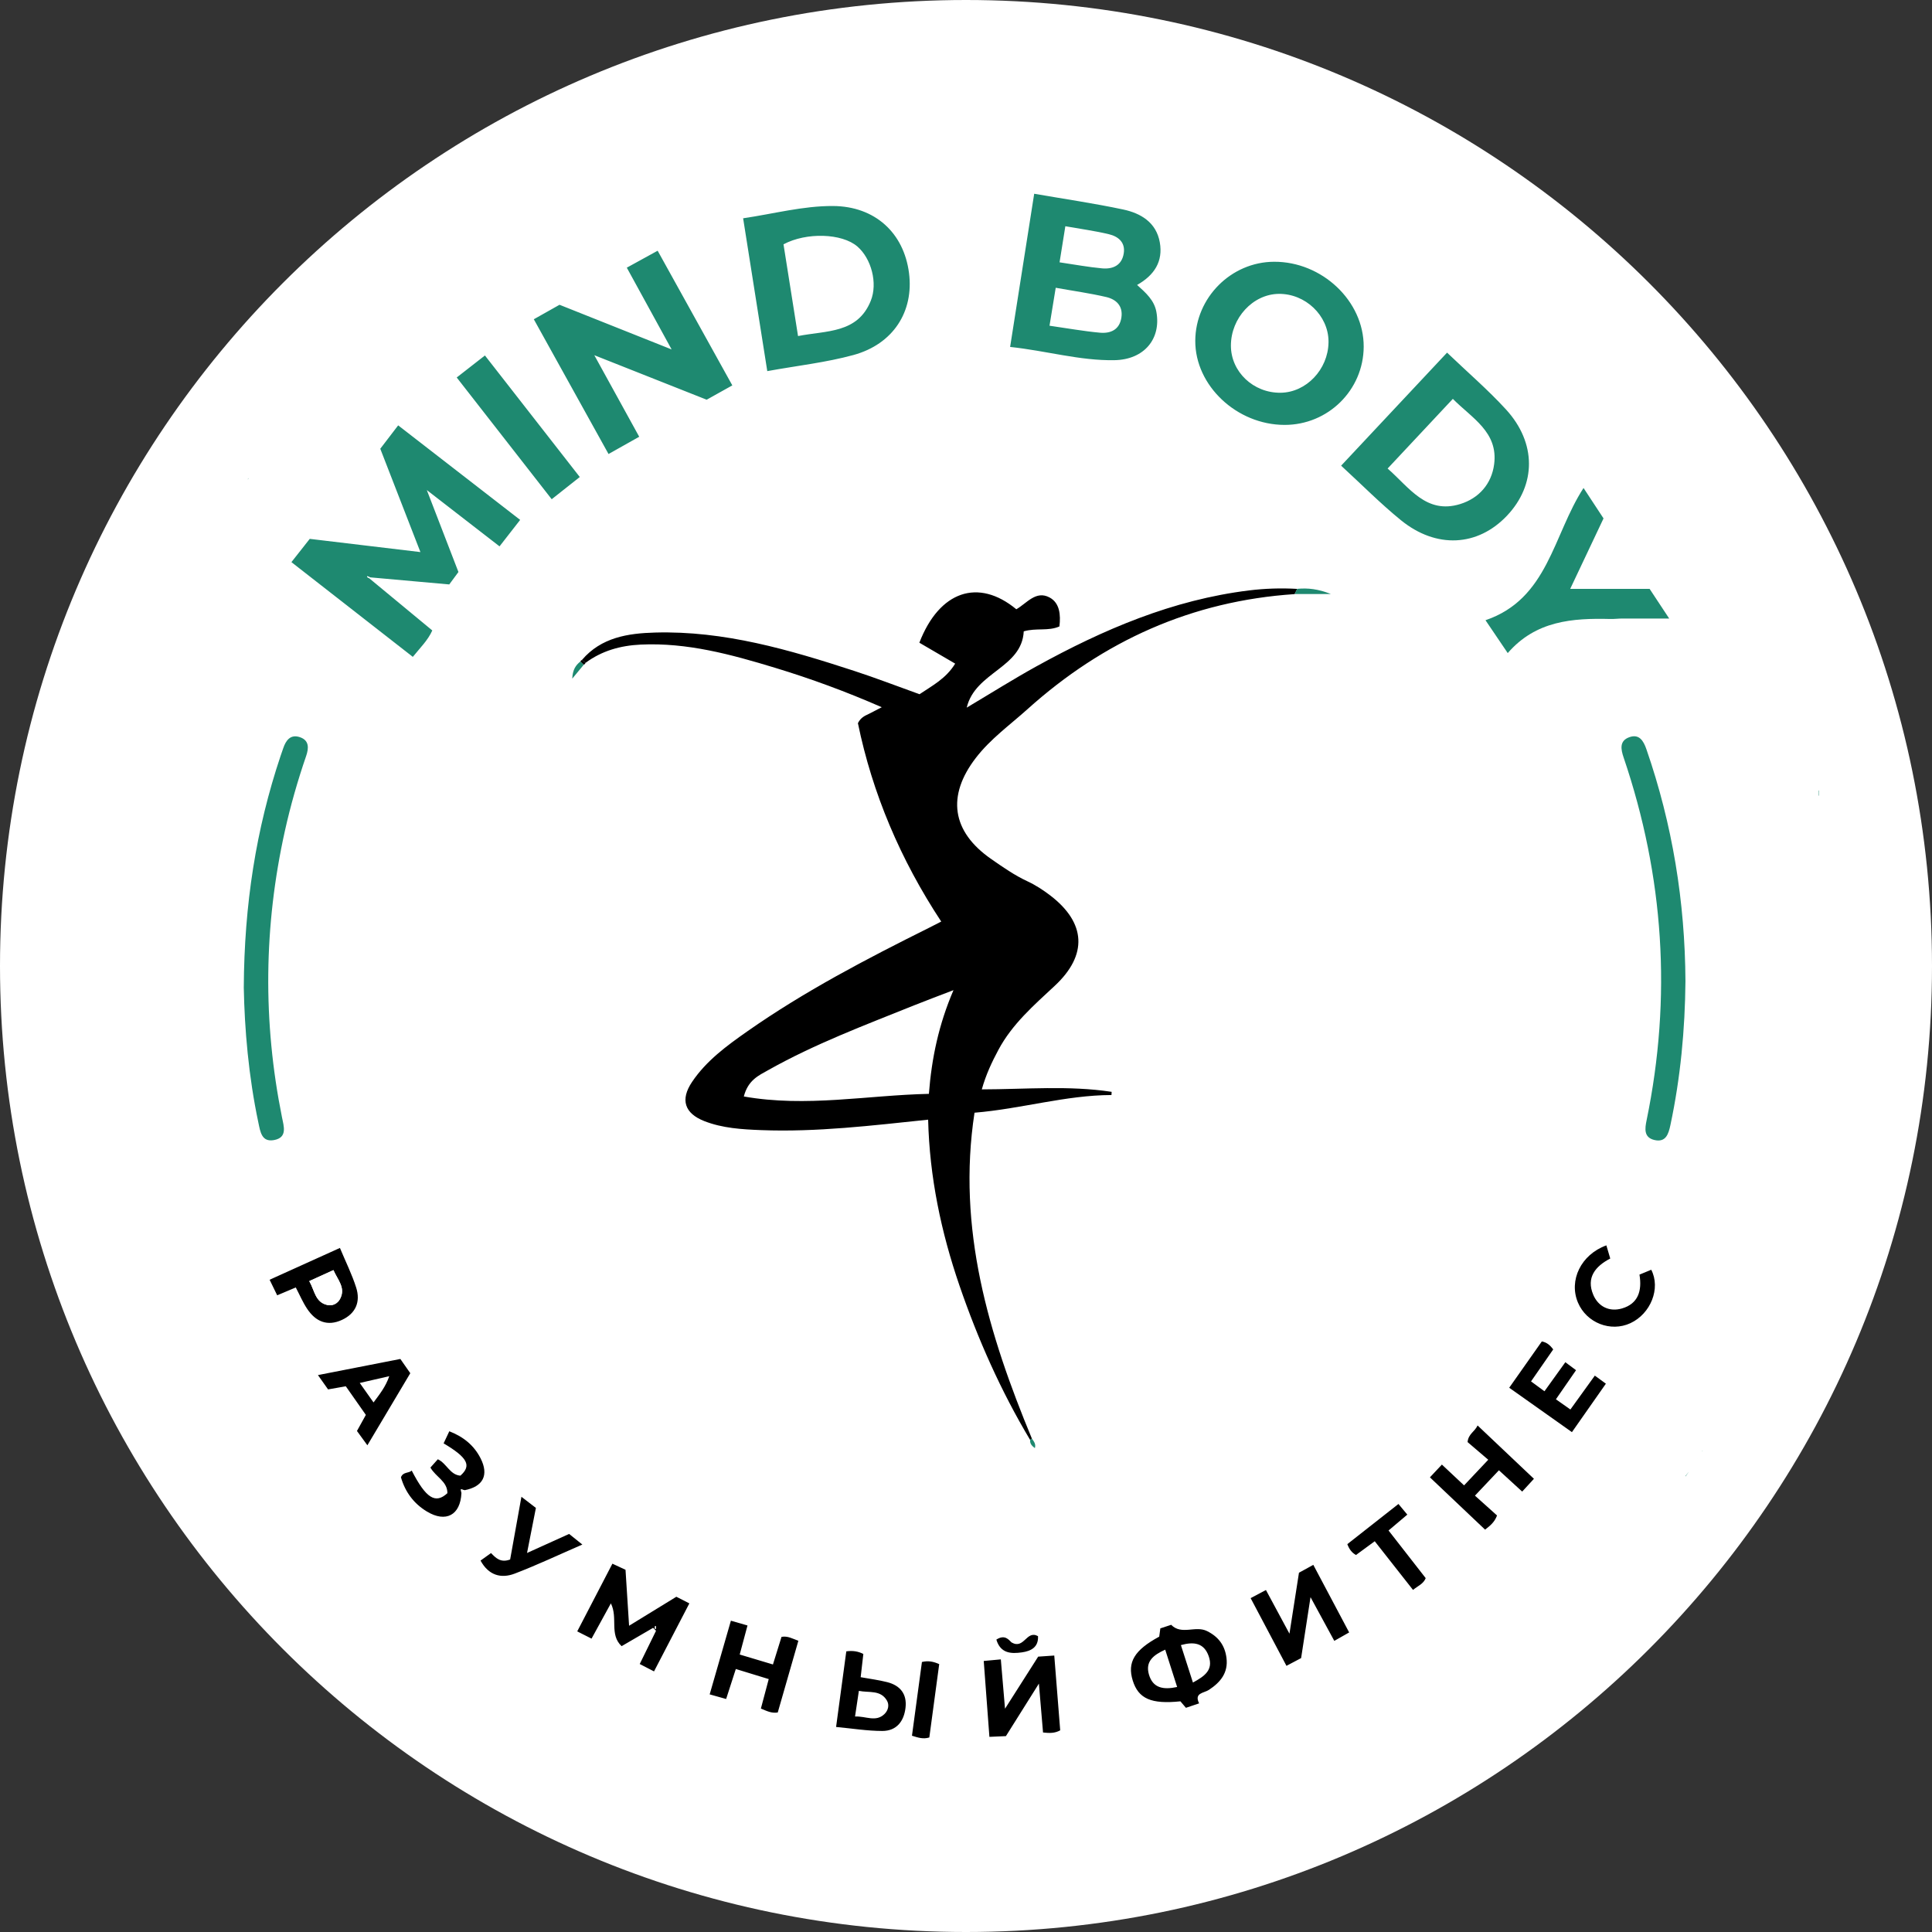 <?xml version="1.0" encoding="UTF-8"?> <svg xmlns="http://www.w3.org/2000/svg" width="189" height="189" viewBox="0 0 189 189" fill="none"><rect x="0" y="0" width="189" height="189" fill="#333333" stroke="none"/><path d="M94.5 189C146.691 189 189 146.691 189 94.5C189 42.309 146.691 0 94.5 0C42.309 0 0 42.309 0 94.5C0 146.691 42.309 189 94.5 189Z" fill="white"></path><path d="M108.733 107.122C104.244 107.136 99.936 108.471 95.333 108.852C93.596 120.181 96.719 130.55 100.945 140.73C100.89 140.775 100.832 140.82 100.777 140.865C97.915 136.083 95.667 131.021 93.859 125.756C92.061 120.517 90.933 115.145 90.796 109.533C85.298 110.106 79.904 110.765 74.46 110.555C72.576 110.482 70.688 110.371 68.909 109.677C66.961 108.915 66.53 107.577 67.703 105.837C69.098 103.763 71.091 102.307 73.099 100.898C78.708 96.966 84.761 93.812 90.878 90.765C91.262 90.573 91.643 90.374 92.077 90.153C88.084 84.091 85.342 77.62 83.926 70.744C84.228 70.147 84.656 70.008 85.045 69.813C85.387 69.642 85.724 69.464 86.26 69.185C82.732 67.642 79.305 66.386 75.809 65.324C71.53 64.025 67.224 62.843 62.674 63.058C60.7 63.153 58.881 63.657 57.28 64.846C57.165 64.748 57.049 64.654 56.934 64.556C58.818 62.351 61.431 61.954 64.073 61.88C70.838 61.689 77.231 63.565 83.571 65.634C85.689 66.325 87.771 67.13 89.953 67.913C91.172 67.088 92.537 66.399 93.441 64.919C92.216 64.204 91.067 63.534 89.937 62.874C91.89 57.812 95.707 56.526 99.423 59.602C100.443 59.021 101.334 57.735 102.669 58.445C103.668 58.976 103.776 60.135 103.639 61.281C102.556 61.767 101.376 61.405 100.149 61.762C99.967 65.361 95.399 65.734 94.571 69.225C96.953 67.808 99.15 66.423 101.421 65.169C107.937 61.576 114.711 58.679 122.186 57.759C123.755 57.567 125.327 57.517 126.904 57.609C126.82 57.78 126.733 57.948 126.649 58.119C116.608 58.787 107.948 62.69 100.514 69.377C98.795 70.923 96.892 72.281 95.46 74.145C92.597 77.862 93.107 81.35 96.953 84.026C98.101 84.825 99.242 85.626 100.525 86.221C101.311 86.586 102.057 87.075 102.748 87.603C106.239 90.279 106.42 93.417 103.19 96.43C101.137 98.343 99.019 100.178 97.67 102.704C97.031 103.897 96.456 105.114 96.046 106.57C100.33 106.562 104.554 106.171 108.747 106.81C108.741 106.915 108.736 107.02 108.731 107.128L108.733 107.122ZM93.275 96.863C91.787 97.436 90.597 97.878 89.419 98.351C84.588 100.294 79.707 102.123 75.152 104.686C74.234 105.201 73.18 105.656 72.765 107.264C78.892 108.347 84.84 107.138 90.87 107.007C91.141 103.508 91.829 100.241 93.275 96.863Z" fill="black"></path><path d="M164.881 95.983C164.839 100.725 164.397 105.422 163.409 110.066C163.22 110.949 162.957 111.788 161.835 111.52C160.791 111.27 160.912 110.4 161.08 109.591C163.559 97.56 162.781 85.734 158.835 74.111C158.554 73.286 158.41 72.476 159.379 72.121C160.352 71.766 160.775 72.463 161.062 73.296C163.609 80.645 164.839 88.213 164.881 95.983Z" fill="#1E8970"></path><path d="M23.848 96.616C23.893 88.468 25.05 81.108 27.447 73.95C27.531 73.701 27.62 73.456 27.704 73.207C27.967 72.421 28.417 71.808 29.331 72.113C30.259 72.421 30.215 73.188 29.947 73.963C29.121 76.366 28.422 78.803 27.87 81.284C25.799 90.605 25.701 99.941 27.586 109.301C27.762 110.182 28.146 111.286 26.8 111.53C25.596 111.748 25.465 110.718 25.278 109.832C24.311 105.274 23.925 100.661 23.848 96.616Z" fill="#1E8970"></path><path d="M50.885 50.859C50.191 51.75 49.558 52.562 48.867 53.448C46.556 51.658 44.325 49.928 41.754 47.941C42.874 50.843 43.846 53.359 44.847 55.958C44.55 56.36 44.243 56.773 43.949 57.173C41.32 56.936 38.76 56.707 36.197 56.479C36.111 56.442 36.026 56.405 35.94 56.368C35.929 56.392 35.919 56.416 35.908 56.442C35.974 56.481 36.042 56.521 36.108 56.56L36.103 56.557C38.148 58.25 40.193 59.941 42.29 61.675C41.862 62.635 41.11 63.36 40.384 64.259C36.434 61.176 32.517 58.119 28.509 54.991C29.153 54.173 29.713 53.464 30.301 52.715C33.858 53.141 37.37 53.559 41.128 54.008C39.782 50.544 38.51 47.269 37.201 43.899C37.735 43.2 38.287 42.479 38.952 41.612C42.934 44.698 46.861 47.742 50.885 50.859ZM156.867 50.714C155.789 52.993 154.714 55.27 153.607 57.606H161.375C161.871 58.358 162.444 59.223 163.291 60.508C161.54 60.508 160.126 60.505 158.712 60.508C158.318 60.508 157.923 60.563 157.529 60.553C153.836 60.463 150.246 60.713 147.496 63.889C146.736 62.766 146.129 61.87 145.32 60.674C151.46 58.581 151.915 52.352 154.909 47.742H154.914C155.579 48.754 156.196 49.695 156.867 50.714ZM141.563 34.499C143.569 36.418 145.564 38.132 147.328 40.058C150.322 43.331 150.287 47.421 147.425 50.446C144.565 53.469 140.51 53.706 137.045 50.888C135.05 49.266 133.231 47.423 131.197 45.555C134.64 41.88 138.031 38.263 141.561 34.496L141.563 34.499ZM142.126 39.02C139.952 41.344 137.868 43.57 135.744 45.836H135.747C137.873 47.694 139.527 50.333 142.841 49.311C144.676 48.746 145.916 47.339 146.166 45.415C146.576 42.266 144.003 40.915 142.126 39.02ZM56.718 46.664C55.782 47.405 54.938 48.073 53.971 48.838C50.809 44.785 47.776 40.897 44.679 36.928C45.623 36.192 46.472 35.53 47.439 34.775C50.554 38.768 53.611 42.682 56.718 46.664ZM71.64 37.701C70.786 38.176 70 38.615 69.13 39.102C65.621 37.711 62.104 36.321 58.14 34.749C59.738 37.653 61.113 40.148 62.532 42.726C61.531 43.289 60.624 43.801 59.53 44.414C57.096 40.027 54.694 35.692 52.221 31.232C53.109 30.733 53.895 30.288 54.736 29.815C58.263 31.221 61.788 32.623 65.702 34.184C64.13 31.314 62.745 28.79 61.318 26.185C62.372 25.604 63.316 25.087 64.335 24.527C66.78 28.937 69.172 33.251 71.64 37.701ZM124.628 25.607C129.338 25.581 133.428 29.46 133.405 33.926C133.381 38.163 129.922 41.575 125.658 41.567C120.982 41.557 116.908 37.716 116.929 33.337C116.95 29.121 120.428 25.628 124.628 25.607ZM125.086 28.748C122.567 28.782 120.42 31.106 120.415 33.803C120.409 36.365 122.609 38.453 125.28 38.421C127.784 38.392 129.915 36.145 129.963 33.518L129.964 33.395C129.946 30.856 127.696 28.714 125.086 28.748ZM81.489 20.153C85.595 20.176 88.42 22.779 88.925 26.708C89.409 30.472 87.387 33.663 83.489 34.73C80.803 35.464 78.001 35.771 75.06 36.305C74.255 31.216 73.488 26.351 72.697 21.354C75.706 20.912 78.561 20.137 81.489 20.153ZM101.171 18.954C104.141 19.469 107.03 19.89 109.877 20.494C111.609 20.863 113.113 21.759 113.46 23.712C113.788 25.565 112.934 26.919 111.238 27.875C112.103 28.656 112.921 29.373 113.126 30.52C113.602 33.156 111.924 35.183 109.023 35.235C105.634 35.296 102.37 34.315 98.814 33.939H98.816C99.612 28.877 100.377 24.011 101.171 18.954ZM83.876 24.116C82.37 22.815 78.882 22.705 76.647 23.901C77.11 26.821 77.575 29.752 78.069 32.877V32.875C80.861 32.325 83.894 32.635 85.185 29.424C85.884 27.686 85.229 25.286 83.876 24.116ZM102.67 31.86L102.667 31.863C104.415 32.112 106.002 32.401 107.601 32.546C108.639 32.641 109.525 32.265 109.703 31.053C109.869 29.915 109.183 29.284 108.221 29.058C106.623 28.685 104.99 28.459 103.277 28.151C103.069 29.418 102.888 30.527 102.67 31.86ZM103.653 25.662C105.159 25.883 106.483 26.132 107.819 26.253C108.87 26.348 109.748 25.959 109.932 24.782C110.103 23.704 109.388 23.131 108.489 22.915C107.114 22.584 105.703 22.397 104.218 22.132C104.021 23.365 103.85 24.427 103.653 25.662Z" fill="#1E8970"></path><path d="M90.189 162.586C90.799 162.442 91.293 162.534 91.879 162.794C91.559 165.183 91.235 167.586 90.912 169.97C90.289 170.159 89.803 169.978 89.214 169.799C89.54 167.391 89.863 164.984 90.189 162.586ZM103.716 169.273C103.164 169.573 102.651 169.549 102.036 169.483C101.912 168.027 101.789 166.568 101.631 164.702C100.428 166.618 99.44 168.189 98.405 169.838C97.844 169.862 97.372 169.883 96.79 169.909C96.603 167.423 96.424 164.994 96.235 162.486C96.805 162.434 97.273 162.389 97.907 162.331C98.035 163.835 98.159 165.291 98.317 167.157C99.526 165.259 100.533 163.677 101.56 162.063C102.049 162.029 102.52 161.997 103.135 161.955C103.332 164.434 103.524 166.86 103.716 169.273ZM98.403 169.841C98.404 169.84 98.404 169.839 98.405 169.838C98.406 169.838 98.407 169.838 98.409 169.838L98.403 169.841ZM82.79 161.545C83.431 161.459 83.931 161.537 84.454 161.798H84.457C84.373 162.528 84.291 163.256 84.196 164.074C85.098 164.237 85.96 164.345 86.793 164.558C88.065 164.883 88.741 165.719 88.583 167.065C88.428 168.395 87.703 169.336 86.307 169.333C84.835 169.331 83.363 169.089 81.791 168.942C82.141 166.358 82.467 163.945 82.79 161.545ZM83.645 167.919C84.714 167.869 85.671 168.498 86.523 167.678C86.888 167.325 87.025 166.789 86.757 166.345C86.131 165.299 85.029 165.612 84.02 165.412C83.897 166.228 83.789 166.951 83.645 167.919ZM73.125 159.014C72.873 159.96 72.639 160.831 72.363 161.856C73.441 162.179 74.492 162.494 75.612 162.828H75.614C75.917 161.853 76.185 160.991 76.453 160.129C77.047 160.016 77.499 160.292 78.101 160.51C77.425 162.857 76.755 165.194 76.085 167.525C75.478 167.625 75.012 167.381 74.434 167.142C74.676 166.232 74.92 165.317 75.202 164.258C74.137 163.932 73.115 163.619 71.982 163.272C71.664 164.258 71.364 165.189 71.035 166.206C70.499 166.056 70.015 165.919 69.424 165.754C70.121 163.333 70.794 160.999 71.501 158.546C72.058 158.707 72.541 158.846 73.125 159.014ZM114.571 158.949C115.586 159.984 116.94 158.998 118.072 159.558C119.208 160.118 119.826 160.97 119.981 162.182C120.167 163.632 119.4 164.571 118.257 165.317C117.77 165.635 116.792 165.601 117.305 166.634C116.816 166.8 116.445 166.923 116.014 167.068C115.83 166.852 115.649 166.637 115.476 166.434C112.621 166.731 111.362 166.179 110.81 164.395C110.261 162.613 110.97 161.422 113.399 160.108H113.402C113.436 159.858 113.475 159.574 113.512 159.298C113.898 159.169 114.23 159.062 114.571 158.949ZM113.988 161.38C112.821 161.906 112.027 162.539 112.395 163.811C112.779 165.136 113.793 165.325 115.155 165.031C114.763 163.809 114.39 162.631 113.988 161.38ZM118.243 162.019C117.789 160.725 116.808 160.576 115.523 160.933C115.917 162.158 116.29 163.322 116.7 164.597C117.839 163.974 118.719 163.372 118.243 162.019ZM61.192 153.565C61.302 155.305 61.415 157.04 61.541 159.04C63.16 158.047 64.624 157.151 66.165 156.204C66.546 156.399 66.956 156.609 67.437 156.853C66.275 159.088 65.153 161.248 63.98 163.506C63.502 163.259 63.097 163.049 62.582 162.784C63.129 161.669 63.652 160.602 64.175 159.535C64.083 159.437 63.988 159.34 63.897 159.246L63.894 159.243C62.898 159.824 61.901 160.402 60.81 161.038C59.591 159.9 60.471 158.27 59.759 156.851C59.094 158.065 58.5 159.148 57.869 160.3C57.401 160.063 56.994 159.858 56.468 159.592C57.627 157.363 58.745 155.208 59.909 152.969C60.345 153.171 60.724 153.347 61.192 153.565ZM131.983 159.695C131.481 159.981 131.068 160.215 130.529 160.52C129.798 159.174 129.081 157.857 128.203 156.244C127.866 158.42 127.58 160.284 127.283 162.205C126.844 162.439 126.392 162.678 125.85 162.962C124.678 160.746 123.54 158.596 122.344 156.338H122.349C122.92 156.036 123.335 155.815 123.842 155.545C124.565 156.888 125.261 158.181 126.142 159.816C126.486 157.611 126.778 155.749 127.073 153.854C127.501 153.62 127.914 153.392 128.476 153.084C129.648 155.295 130.8 157.466 131.983 159.695ZM98.956 160.673C100.201 161.388 100.404 159.427 101.544 160.058C101.602 161.141 100.861 161.519 99.967 161.645C98.908 161.795 97.875 161.753 97.47 160.397H97.468C98.317 159.85 98.693 160.436 98.956 160.673ZM64.073 159.345H64.159V159.083H64.073V159.345ZM137.673 148.169C137.053 148.692 136.49 149.168 135.836 149.722C137.103 151.344 138.283 152.861 139.471 154.383C139.248 154.943 138.733 155.127 138.228 155.534C136.987 153.957 135.76 152.396 134.485 150.774C133.828 151.255 133.242 151.686 132.65 152.12C132.222 151.88 131.988 151.539 131.804 151.058C133.444 149.77 135.087 148.479 136.806 147.128C137.108 147.491 137.374 147.811 137.673 148.169ZM52.425 147.514C52.15 148.915 51.876 150.306 51.558 151.922C53.028 151.257 54.316 150.674 55.674 150.059C56.066 150.372 56.458 150.687 56.97 151.097C54.675 152.093 52.549 153.1 50.357 153.938C49.004 154.456 47.791 154.099 47.01 152.665C47.351 152.421 47.661 152.201 48.036 151.93C48.506 152.419 48.98 152.905 49.905 152.559C50.249 150.648 50.609 148.647 51.009 146.424C51.521 146.818 51.939 147.138 52.425 147.514ZM47.01 152.665C47.01 152.665 47.009 152.666 47.008 152.666V152.661C47.009 152.662 47.01 152.663 47.01 152.665ZM150.059 144.665C149.657 145.104 149.315 145.475 148.91 145.916C148.135 145.204 147.407 144.539 146.634 143.832C145.851 144.66 145.107 145.448 144.289 146.313C145.052 146.997 145.759 147.633 146.45 148.253C146.195 148.931 145.761 149.262 145.28 149.638C143.496 147.945 141.727 146.268 139.884 144.523C140.281 144.097 140.628 143.727 141.054 143.275H141.056C141.834 144.005 142.499 144.628 143.225 145.309C144.019 144.468 144.757 143.685 145.59 142.801C144.852 142.171 144.163 141.582 143.566 141.072C143.653 140.254 144.253 140.078 144.547 139.448C146.421 141.222 148.211 142.914 150.059 144.665ZM43.954 140.015C45.344 140.557 46.367 141.395 47.008 142.652C47.847 144.295 47.268 145.43 45.449 145.782C45.347 145.756 45.244 145.73 45.087 145.688C45.11 145.856 45.126 145.964 45.142 146.069H45.139C45.042 148.214 43.62 148.986 41.767 147.869C40.479 147.094 39.638 145.956 39.223 144.518C39.438 143.963 39.974 144.145 40.277 143.861C41.678 146.579 42.598 147.152 43.767 146.071C43.775 144.912 42.634 144.497 42.106 143.566C42.332 143.314 42.579 143.035 42.831 142.754C43.709 143.167 44.009 144.279 45.039 144.358C46.151 143.375 45.754 142.599 43.397 141.198C43.57 140.83 43.746 140.454 43.954 140.015ZM40.137 134.335C38.768 136.638 37.409 138.919 35.94 141.385V141.387C35.55 140.851 35.248 140.438 34.92 139.986C35.209 139.466 35.48 138.977 35.79 138.414C35.154 137.508 34.507 136.585 33.829 135.615C33.256 135.715 32.706 135.812 32.094 135.92C31.8 135.505 31.508 135.092 31.103 134.519C33.876 133.978 36.507 133.462 39.165 132.942C39.504 133.428 39.798 133.851 40.137 134.335ZM150.832 131.226C151.326 131.323 151.639 131.594 151.944 132.009C151.255 133 150.564 133.999 149.775 135.137C150.24 135.478 150.616 135.754 151.089 136.101C151.778 135.142 152.43 134.238 153.131 133.26C153.505 133.539 153.807 133.765 154.178 134.041C153.518 134.992 152.882 135.912 152.209 136.887C152.711 137.242 153.129 137.537 153.626 137.886C154.425 136.777 155.185 135.726 156.015 134.572C156.359 134.821 156.659 135.04 157.098 135.36C155.994 136.935 154.908 138.486 153.776 140.1C151.715 138.641 149.728 137.234 147.641 135.757C148.737 134.201 149.785 132.713 150.832 131.226ZM35.193 135.289C35.7 136.007 36.095 136.561 36.541 137.195C37.154 136.37 37.73 135.652 38.079 134.627C37.072 134.858 36.21 135.055 35.193 135.289ZM157.145 121.831C157.282 122.294 157.39 122.665 157.524 123.117C156.078 123.868 155.148 124.978 155.863 126.665C156.359 127.835 157.455 128.361 158.683 127.998C160.244 127.538 160.652 126.289 160.383 124.691C160.765 124.534 161.154 124.373 161.535 124.215C162.476 126.037 161.485 128.518 159.495 129.441C157.558 130.34 155.205 129.414 154.364 127.425C153.45 125.256 154.656 122.73 157.145 121.829V121.831ZM33.253 122.081C33.805 123.406 34.426 124.649 34.843 125.958C35.282 127.335 34.814 128.487 33.458 129.118C32.033 129.78 30.885 129.291 30.057 128.05C29.623 127.404 29.316 126.673 28.937 125.95L28.934 125.947C28.333 126.2 27.778 126.434 27.116 126.715C26.882 126.231 26.661 125.779 26.375 125.193C28.635 124.171 30.851 123.166 33.253 122.081ZM30.254 125.324C30.788 126.255 30.832 127.414 32.041 127.667C32.536 127.772 33.022 127.527 33.264 127.075C33.847 125.984 33.027 125.204 32.62 124.249C31.818 124.615 31.079 124.949 30.254 125.324Z" fill="black"></path><path d="M126.652 58.113C126.736 57.943 126.82 57.774 126.907 57.603C127.94 57.509 128.941 57.611 130.198 58.113H126.652Z" fill="#1E8970"></path><path d="M57.11 65.024C56.791 65.41 56.471 65.794 55.982 66.388C56.019 65.508 56.324 65.074 56.778 64.709C56.889 64.814 56.999 64.919 57.11 65.024Z" fill="#1E8970"></path><path d="M100.945 140.73C101.127 141.001 101.363 141.256 101.237 141.664C100.951 141.448 100.738 141.233 100.774 140.865C100.83 140.82 100.887 140.775 100.943 140.73H100.945Z" fill="#1E8970"></path><path d="M177.929 77.831V77.334C177.929 77.334 177.95 77.334 177.96 77.334V77.831C177.96 77.831 177.939 77.831 177.929 77.831Z" fill="#1E8970"></path><path d="M166.126 142.594C165.954 142.783 165.998 142.731 166.126 142.594C165.978 142.802 166.016 142.747 166.126 142.594Z" fill="#1E8970"></path><path d="M165.404 143.602C165.455 143.571 165.507 143.54 165.404 143.602C165.453 143.569 165.501 143.535 165.404 143.602Z" fill="#1E8970"></path><path d="M165.22 143.972C164.981 144.306 164.939 144.363 164.897 144.421C164.889 144.413 164.878 144.408 164.87 144.4C164.915 144.345 164.96 144.29 165.22 143.972Z" fill="#1E8970"></path><path d="M57.11 65.024C56.999 64.919 56.889 64.814 56.778 64.709C56.807 64.638 56.86 64.585 56.934 64.554C57.049 64.651 57.165 64.746 57.281 64.843C57.249 64.927 57.191 64.987 57.11 65.024Z" fill="black"></path><path d="M166.526 141.985C166.542 141.957 166.56 141.931 166.576 141.902C166.555 141.926 166.534 141.946 166.511 141.97L166.524 141.985H166.526Z" fill="#1E8970"></path><path d="M166.513 141.971C166.513 141.971 166.524 141.981 166.529 141.986L166.513 141.971Z" fill="#1E8970"></path><path d="M24.274 46.824C24.258 46.853 24.24 46.884 24.224 46.913C24.245 46.889 24.268 46.866 24.289 46.84L24.274 46.824Z" fill="#1E8970"></path><path d="M24.29 46.839C24.303 46.813 24.316 46.787 24.331 46.761C24.313 46.782 24.293 46.803 24.274 46.824L24.29 46.842V46.839Z" fill="#1E8970"></path><path d="M36.102 56.557C36.037 56.518 35.968 56.478 35.903 56.439C35.913 56.415 35.924 56.392 35.934 56.365C36.018 56.402 36.105 56.439 36.192 56.476L36.102 56.557Z" fill="white"></path><path d="M64.073 159.345V159.083H64.159V159.345H64.073Z" fill="white"></path><path d="M30.254 125.325C31.079 124.949 31.818 124.615 32.62 124.25C33.03 125.206 33.847 125.987 33.264 127.075C33.022 127.527 32.536 127.769 32.041 127.667C30.832 127.412 30.788 126.255 30.254 125.325Z" fill="white"></path><path d="M45.139 146.069C45.123 145.961 45.108 145.856 45.084 145.688C45.242 145.73 45.344 145.756 45.447 145.782C45.344 145.879 45.242 145.974 45.139 146.071V146.069Z" fill="white"></path></svg> 
